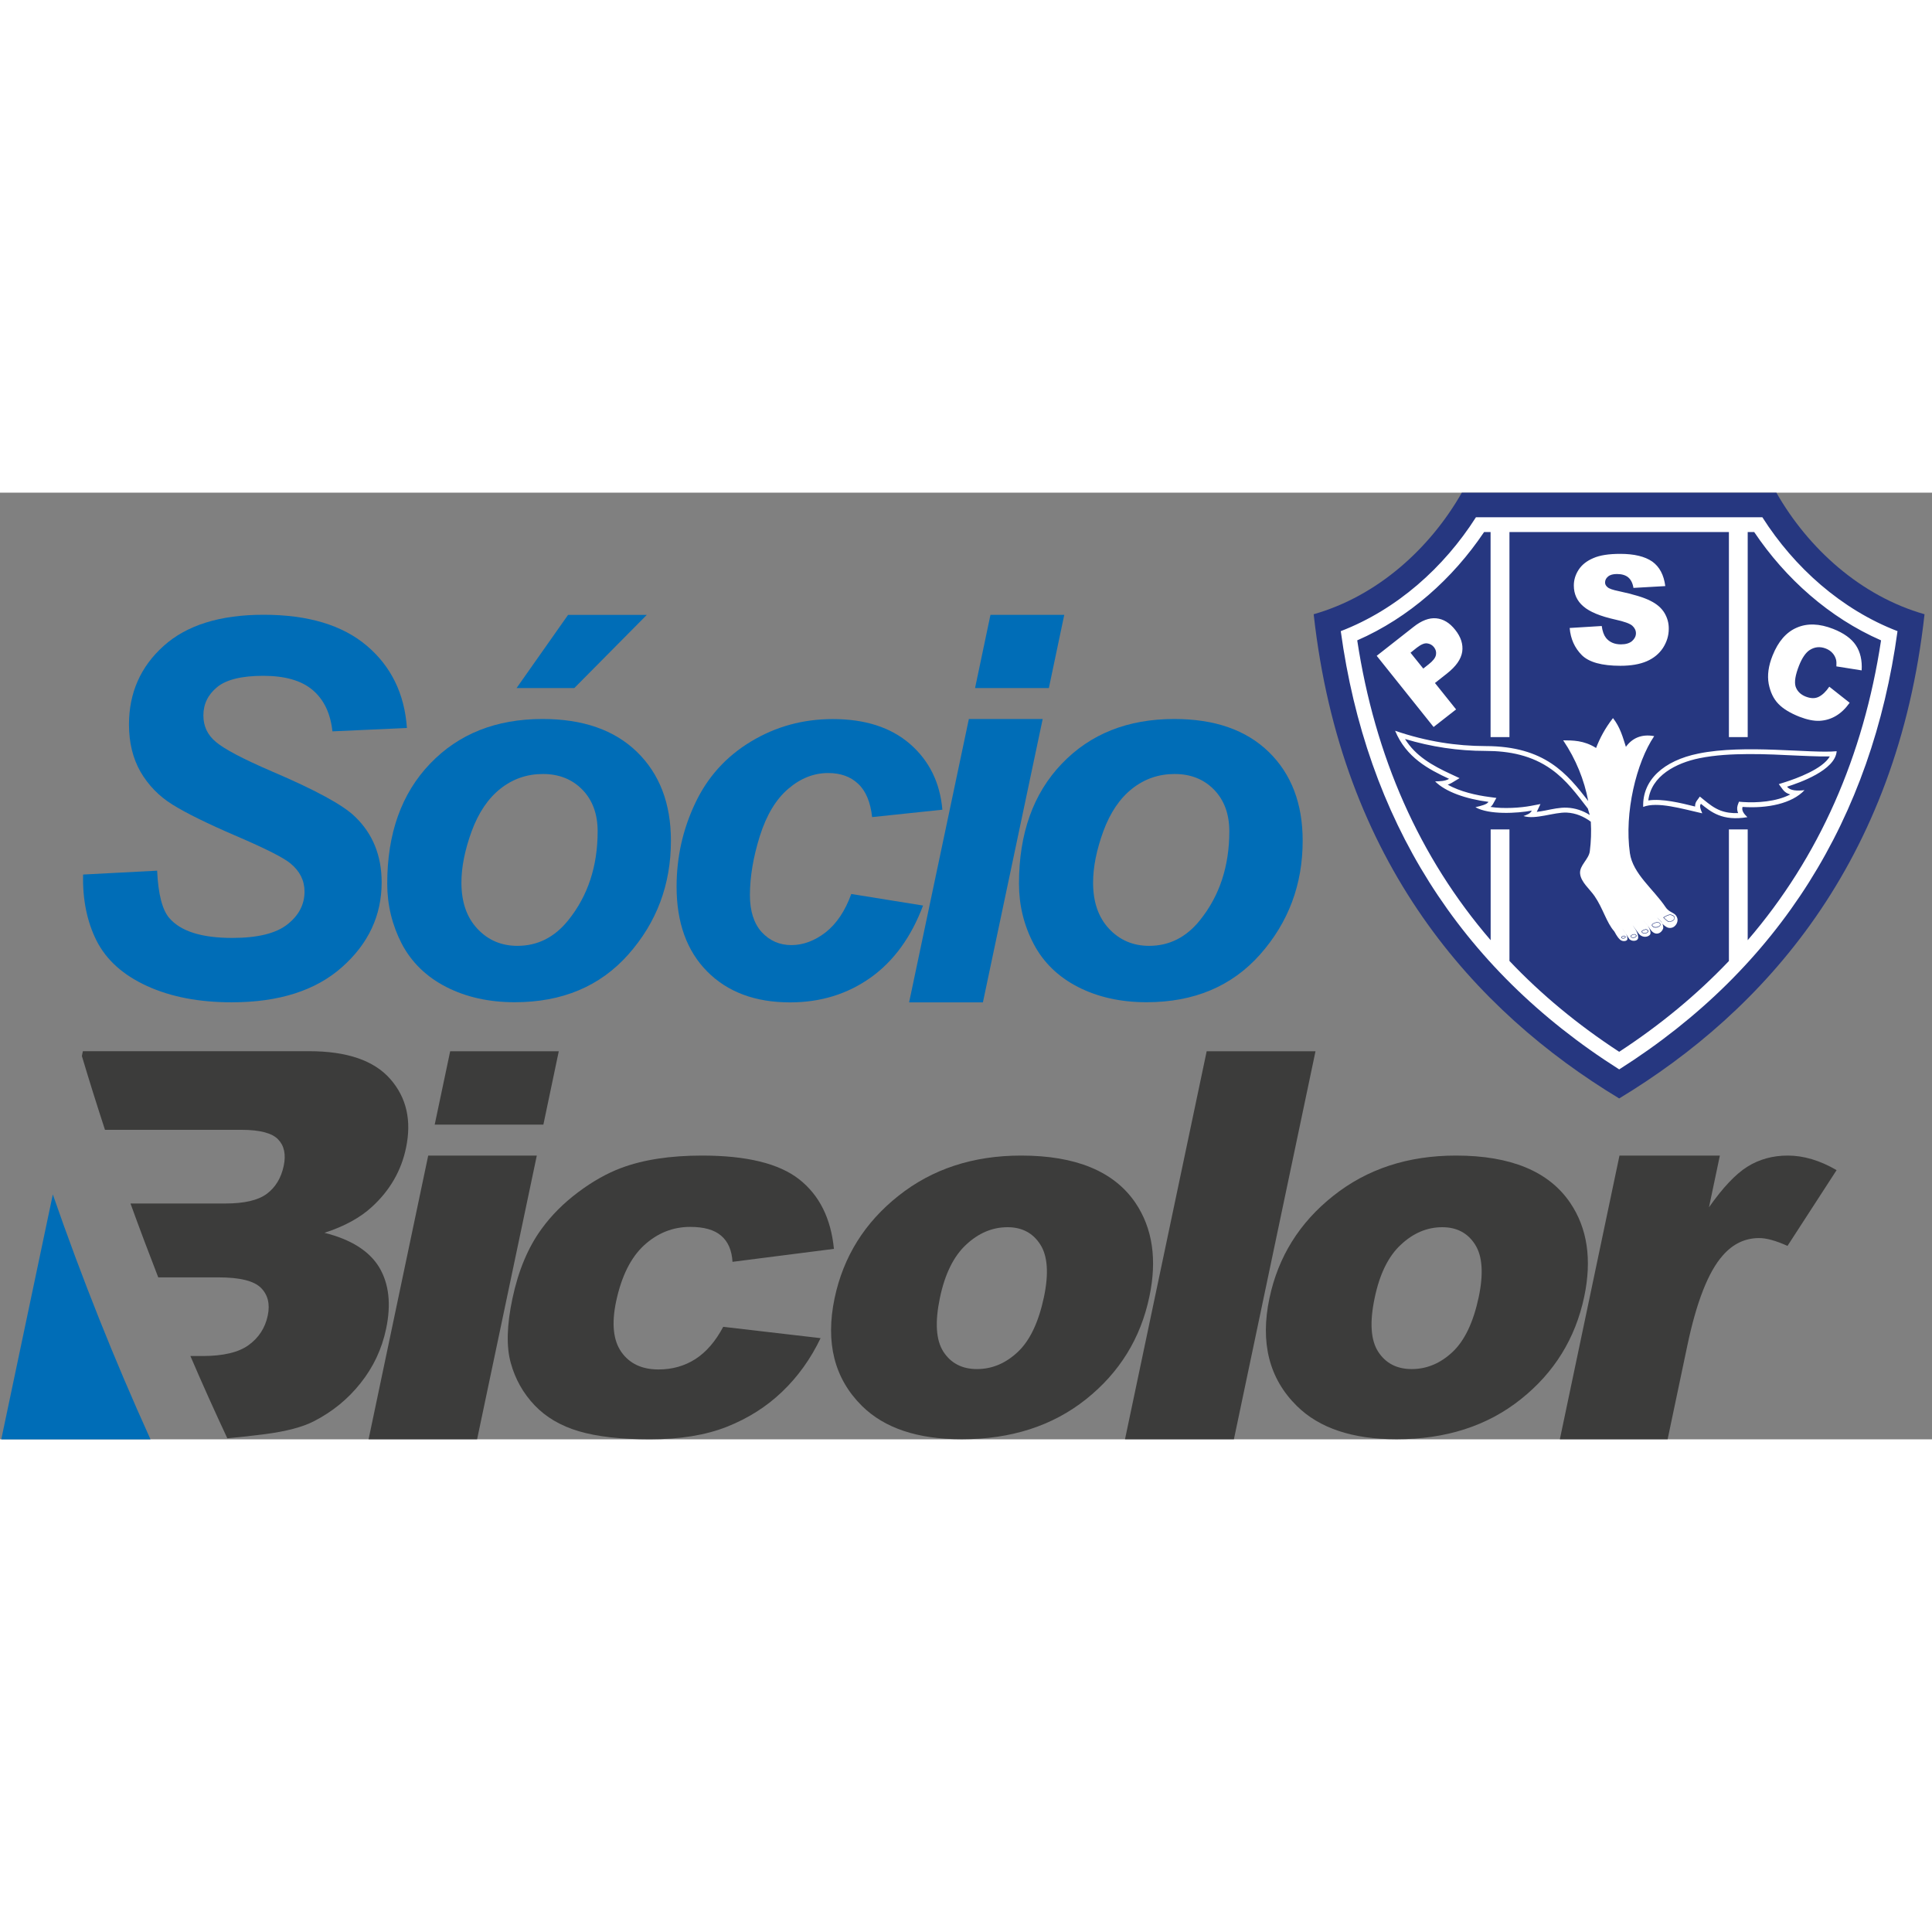<?xml version="1.0" encoding="UTF-8"?>
<svg xmlns="http://www.w3.org/2000/svg" xmlns:xlink="http://www.w3.org/1999/xlink" width="100px" height="100px" viewBox="0 0 100 49" version="1.1">
<rect x="0" y="0" width="100" height="49" fill="#808080" stroke="none"/>
<defs>
<clipPath id="clip1">
  <path d="M 67 0 L 99.684 0 L 99.684 32 L 67 32 Z M 67 0 "/>
</clipPath>
</defs>
<g id="surface1">
<g clip-path="url(#clip1)" clip-rule="nonzero">
<path style=" stroke:none;fill-rule:evenodd;fill:rgb(14.902%,21.569%,50.196%);fill-opacity:1;" d="M 83.809 31.355 C 76.324 26.836 69.418 19.168 67.996 6.293 C 71.301 5.352 74.016 2.891 75.664 0 L 91.945 0 C 93.594 2.891 96.309 5.352 99.613 6.293 C 98.195 19.168 91.289 26.836 83.809 31.355 Z M 83.809 31.355 "/>
</g>
<path style=" stroke:none;fill-rule:evenodd;fill:rgb(100%,100%,100%);fill-opacity:1;" d="M 81.246 7.004 L 82.906 6.902 C 82.941 7.172 83.016 7.375 83.125 7.516 C 83.305 7.738 83.562 7.852 83.898 7.852 C 84.145 7.852 84.34 7.797 84.477 7.68 C 84.609 7.562 84.676 7.426 84.676 7.277 C 84.676 7.133 84.613 7 84.488 6.887 C 84.359 6.773 84.062 6.668 83.594 6.566 C 82.828 6.395 82.281 6.168 81.957 5.887 C 81.625 5.605 81.461 5.242 81.461 4.805 C 81.461 4.52 81.543 4.246 81.711 3.988 C 81.879 3.73 82.133 3.531 82.473 3.387 C 82.812 3.238 83.273 3.168 83.863 3.168 C 84.586 3.168 85.137 3.301 85.52 3.566 C 85.898 3.836 86.121 4.258 86.195 4.836 L 84.547 4.93 C 84.508 4.68 84.41 4.492 84.27 4.379 C 84.129 4.266 83.938 4.211 83.691 4.211 C 83.488 4.211 83.336 4.254 83.234 4.34 C 83.129 4.426 83.078 4.527 83.078 4.652 C 83.078 4.738 83.117 4.82 83.203 4.891 C 83.285 4.969 83.48 5.035 83.789 5.098 C 84.551 5.262 85.094 5.426 85.426 5.598 C 85.758 5.762 85.996 5.969 86.148 6.219 C 86.297 6.465 86.379 6.742 86.375 7.047 C 86.375 7.406 86.27 7.734 86.074 8.039 C 85.871 8.344 85.594 8.57 85.234 8.727 C 84.871 8.883 84.418 8.961 83.871 8.961 C 82.91 8.961 82.246 8.777 81.875 8.41 C 81.504 8.035 81.293 7.57 81.246 7.004 Z M 73.668 9.105 L 73.949 8.883 C 74.168 8.711 74.293 8.555 74.324 8.402 C 74.352 8.254 74.32 8.125 74.227 8.004 C 74.137 7.887 74.016 7.82 73.871 7.801 C 73.73 7.781 73.555 7.855 73.336 8.023 L 73.008 8.285 Z M 71.258 8.445 L 73.168 6.945 C 73.582 6.617 73.977 6.469 74.34 6.504 C 74.707 6.539 75.031 6.734 75.32 7.098 C 75.617 7.469 75.738 7.848 75.684 8.234 C 75.625 8.621 75.363 8.992 74.898 9.359 L 74.273 9.852 L 75.367 11.219 L 74.203 12.129 Z M 94.684 10.043 L 95.738 10.875 C 95.523 11.176 95.289 11.402 95.027 11.555 C 94.766 11.711 94.48 11.793 94.184 11.809 C 93.883 11.824 93.531 11.75 93.137 11.598 C 92.656 11.406 92.293 11.188 92.047 10.93 C 91.797 10.672 91.633 10.328 91.547 9.891 C 91.469 9.457 91.531 8.969 91.75 8.426 C 92.039 7.703 92.457 7.219 93 6.988 C 93.543 6.75 94.172 6.773 94.883 7.051 C 95.438 7.27 95.828 7.551 96.059 7.898 C 96.289 8.246 96.391 8.68 96.359 9.199 L 95.051 8.992 C 95.059 8.844 95.055 8.73 95.035 8.648 C 95 8.516 94.938 8.398 94.848 8.301 C 94.762 8.203 94.645 8.125 94.508 8.07 C 94.203 7.949 93.914 7.98 93.648 8.16 C 93.453 8.297 93.273 8.559 93.117 8.953 C 92.926 9.438 92.867 9.801 92.941 10.039 C 93.02 10.273 93.195 10.449 93.461 10.555 C 93.723 10.656 93.945 10.664 94.141 10.566 C 94.332 10.469 94.512 10.297 94.684 10.043 Z M 94.711 13.652 C 94.547 13.656 94.383 13.652 94.219 13.652 C 93.852 13.645 93.484 13.629 93.113 13.613 C 92.238 13.57 91.367 13.527 90.496 13.531 C 89.656 13.535 88.781 13.578 87.957 13.746 C 86.754 13.992 85.465 14.652 85.316 15.93 C 86.035 15.824 86.996 16.062 87.738 16.246 C 87.734 16.141 87.758 16.043 87.824 15.949 L 87.984 15.73 L 88.195 15.902 C 88.465 16.121 88.715 16.32 89.043 16.449 C 89.34 16.562 89.648 16.598 89.965 16.586 C 89.914 16.461 89.895 16.328 89.941 16.18 L 90.008 15.996 L 90.207 16.012 C 90.934 16.062 91.934 16 92.664 15.621 C 92.512 15.578 92.375 15.5 92.281 15.371 L 92.07 15.086 L 92.406 14.98 C 92.977 14.797 94.336 14.309 94.711 13.652 Z M 86.086 21.988 C 86.086 21.988 86.359 21.805 86.488 21.836 C 86.617 21.871 86.719 21.934 86.672 22.059 C 86.633 22.184 86.418 22.246 86.332 22.203 C 86.242 22.152 86.086 21.988 86.086 21.988 Z M 85.773 22.223 C 85.773 22.223 85.914 22.227 85.949 22.34 C 85.984 22.449 85.691 22.594 85.543 22.465 C 85.398 22.344 85.617 22.258 85.773 22.223 Z M 85.184 22.594 C 85.184 22.594 85.293 22.598 85.32 22.684 C 85.352 22.77 85.121 22.883 85.004 22.785 C 84.887 22.688 85.059 22.625 85.184 22.594 Z M 84.586 22.848 C 84.586 22.848 84.68 22.852 84.707 22.926 C 84.734 23 84.531 23.102 84.43 23.016 C 84.324 22.93 84.477 22.871 84.586 22.848 Z M 84.055 22.93 C 84.055 22.93 84.125 22.934 84.145 22.988 C 84.164 23.047 84.012 23.121 83.938 23.059 C 83.859 22.992 83.973 22.949 84.055 22.93 Z M 86.125 21.992 C 86.188 22.055 86.281 22.145 86.348 22.18 C 86.434 22.227 86.621 22.145 86.656 22.051 C 86.695 21.934 86.578 21.891 86.484 21.863 C 86.395 21.836 86.219 21.934 86.125 21.992 Z M 85.777 22.246 C 85.691 22.266 85.426 22.336 85.562 22.445 C 85.688 22.551 85.953 22.434 85.93 22.344 C 85.906 22.281 85.836 22.246 85.777 22.246 Z M 85.184 22.621 C 85.121 22.637 84.922 22.684 85.02 22.766 C 85.113 22.848 85.316 22.758 85.293 22.691 C 85.281 22.648 85.23 22.625 85.184 22.621 Z M 84.586 22.871 C 84.531 22.883 84.363 22.926 84.441 22.996 C 84.523 23.066 84.695 22.984 84.68 22.938 C 84.668 22.895 84.629 22.875 84.586 22.871 Z M 84.059 22.957 C 84.02 22.965 83.898 22.992 83.953 23.039 C 84.012 23.086 84.133 23.027 84.121 22.996 C 84.113 22.973 84.086 22.957 84.059 22.957 Z M 80.91 12.82 C 81.574 13.805 82 14.871 82.207 15.961 C 81.117 14.559 79.977 13.121 76.891 13.117 C 75.395 13.113 73.852 12.887 72.211 12.324 C 72.785 13.707 73.93 14.312 75.004 14.812 C 74.801 14.938 74.504 14.938 74.281 14.945 C 74.816 15.484 75.875 15.855 77.043 16.004 C 76.973 16.137 76.66 16.211 76.367 16.281 C 77.074 16.684 78.531 16.598 79.285 16.457 C 79.211 16.617 79.027 16.676 78.855 16.738 C 79.469 16.938 80.445 16.531 81.09 16.559 C 81.562 16.582 81.977 16.762 82.34 17.031 C 82.371 17.543 82.352 18.055 82.289 18.559 C 82.238 18.977 81.746 19.293 81.785 19.715 C 81.824 20.156 82.285 20.516 82.535 20.883 C 82.965 21.504 83.156 22.262 83.551 22.703 C 83.59 22.75 83.676 22.973 83.855 23.137 C 83.984 23.254 84.219 23.219 84.234 23.117 C 84.258 22.914 84.062 22.703 83.965 22.555 C 84.031 22.629 84.285 23.031 84.312 23.074 C 84.414 23.25 84.793 23.242 84.793 23.023 C 84.793 22.855 84.691 22.629 84.504 22.398 C 84.648 22.551 84.801 22.848 84.926 22.922 C 85.152 23.062 85.367 22.949 85.41 22.867 C 85.488 22.738 85.332 22.391 85.062 22.156 C 85.266 22.328 85.41 22.613 85.492 22.695 C 85.801 23.008 86.094 22.672 86.09 22.508 C 86.086 22.215 85.855 22.129 85.777 21.984 C 85.816 22.043 85.922 22.137 85.973 22.191 C 86.027 22.246 86.004 22.277 86.078 22.344 C 86.156 22.418 86.262 22.504 86.359 22.523 C 86.684 22.586 86.879 22.25 86.82 22.039 C 86.727 21.699 86.43 21.785 86.207 21.449 C 85.578 20.516 84.516 19.727 84.363 18.66 C 84.066 16.57 84.699 13.961 85.621 12.602 C 84.953 12.48 84.477 12.715 84.156 13.156 C 84 12.668 83.867 12.152 83.488 11.668 C 83.074 12.199 82.809 12.707 82.613 13.215 C 81.973 12.812 81.398 12.824 80.91 12.82 Z M 85.051 16.266 C 85.004 14.879 86.102 13.871 87.91 13.504 C 90.305 13.012 93.719 13.512 95.066 13.383 C 94.992 14.371 93.148 15.012 92.5 15.219 C 92.656 15.434 93.039 15.441 93.402 15.398 C 92.754 16.094 91.477 16.355 90.195 16.266 C 90.133 16.445 90.258 16.621 90.445 16.797 C 89.148 17.012 88.566 16.531 88.039 16.105 C 87.957 16.215 88.004 16.355 88.109 16.598 C 87.047 16.359 85.785 15.977 85.051 16.266 Z M 74.934 15.113 C 75 15.09 75.07 15.062 75.137 15.023 L 75.547 14.777 L 75.113 14.574 C 74.129 14.121 73.273 13.633 72.723 12.75 C 74.078 13.156 75.461 13.367 76.891 13.367 C 78.121 13.367 79.293 13.598 80.305 14.324 C 81.078 14.875 81.617 15.613 82.188 16.352 C 82.223 16.461 82.25 16.57 82.285 16.684 C 81.938 16.461 81.539 16.324 81.102 16.305 C 80.742 16.289 80.348 16.379 79.996 16.449 C 79.867 16.473 79.703 16.504 79.543 16.523 L 79.734 16.117 L 79.242 16.211 C 78.723 16.309 77.836 16.375 77.145 16.266 C 77.199 16.23 77.242 16.18 77.27 16.129 L 77.453 15.801 L 77.078 15.75 C 76.441 15.668 75.566 15.477 74.934 15.113 Z M 83.809 28.941 C 85.949 27.543 87.84 25.973 89.488 24.242 L 89.488 17.43 L 90.461 17.43 L 90.461 23.164 C 94.164 18.859 96.453 13.641 97.363 7.645 C 94.684 6.473 92.418 4.449 90.797 2.039 L 90.461 2.039 L 90.461 12.652 L 89.488 12.652 L 89.488 2.039 L 78.129 2.039 L 78.129 12.652 L 77.152 12.652 L 77.152 2.039 L 76.816 2.039 C 75.195 4.449 72.93 6.473 70.25 7.645 C 71.164 13.645 73.453 18.863 77.156 23.164 L 77.156 17.43 L 78.129 17.43 L 78.129 24.238 C 79.773 25.973 81.668 27.543 83.809 28.941 Z M 83.809 29.852 C 92.129 24.578 96.895 16.84 98.215 7.168 C 95.312 6.051 92.875 3.875 91.219 1.273 L 76.395 1.273 C 74.738 3.875 72.301 6.051 69.398 7.168 C 70.723 16.84 75.484 24.578 83.809 29.852 Z M 83.809 29.852 "/>
<path style=" stroke:none;fill-rule:nonzero;fill:rgb(0%,42.745%,71.765%);fill-opacity:1;" d="M 4.301 19.766 L 8.133 19.566 C 8.188 20.773 8.398 21.594 8.762 22.016 C 9.352 22.703 10.434 23.047 12.02 23.047 C 13.34 23.047 14.289 22.812 14.879 22.344 C 15.469 21.879 15.762 21.312 15.762 20.652 C 15.762 20.078 15.523 19.594 15.039 19.195 C 14.699 18.906 13.773 18.434 12.25 17.781 C 10.734 17.129 9.625 16.582 8.926 16.145 C 8.227 15.711 7.68 15.145 7.273 14.449 C 6.875 13.75 6.676 12.934 6.676 12 C 6.676 10.367 7.273 9.012 8.465 7.938 C 9.66 6.859 11.387 6.32 13.648 6.32 C 15.945 6.32 17.723 6.855 18.984 7.922 C 20.242 8.988 20.938 10.406 21.062 12.18 L 17.207 12.355 C 17.105 11.426 16.77 10.719 16.191 10.223 C 15.613 9.727 14.758 9.48 13.625 9.48 C 12.512 9.48 11.715 9.676 11.242 10.062 C 10.766 10.453 10.527 10.941 10.527 11.531 C 10.527 12.09 10.742 12.547 11.18 12.906 C 11.617 13.277 12.582 13.785 14.078 14.43 C 16.332 15.391 17.766 16.172 18.375 16.77 C 19.293 17.652 19.754 18.785 19.754 20.172 C 19.754 21.883 19.07 23.348 17.703 24.559 C 16.336 25.773 14.434 26.379 11.992 26.379 C 10.309 26.379 8.852 26.102 7.617 25.539 C 6.387 24.977 5.516 24.203 5.004 23.203 C 4.504 22.211 4.27 21.062 4.301 19.766 Z M 4.301 19.766 "/>
<path style=" stroke:none;fill-rule:nonzero;fill:rgb(0%,42.745%,71.765%);fill-opacity:1;" d="M 20.043 20.238 C 20.043 17.641 20.781 15.574 22.258 14.031 C 23.738 12.484 25.676 11.715 28.082 11.715 C 30.172 11.715 31.797 12.281 32.969 13.418 C 34.141 14.559 34.727 16.09 34.727 18.016 C 34.727 20.281 33.992 22.242 32.527 23.898 C 31.062 25.551 29.102 26.375 26.641 26.375 C 25.312 26.375 24.129 26.113 23.098 25.586 C 22.07 25.059 21.301 24.312 20.793 23.344 C 20.297 22.379 20.043 21.344 20.043 20.238 Z M 30.934 17.531 C 30.934 16.637 30.672 15.918 30.145 15.375 C 29.613 14.832 28.934 14.562 28.102 14.562 C 27.277 14.562 26.543 14.816 25.906 15.32 C 25.266 15.824 24.77 16.559 24.414 17.523 C 24.062 18.488 23.883 19.375 23.883 20.184 C 23.883 21.188 24.156 21.98 24.707 22.57 C 25.258 23.16 25.949 23.457 26.781 23.457 C 27.828 23.457 28.711 23.012 29.418 22.125 C 30.43 20.867 30.934 19.332 30.934 17.531 Z M 29.402 6.328 L 33.477 6.328 L 29.727 10.113 L 26.738 10.113 Z M 29.402 6.328 "/>
<path style=" stroke:none;fill-rule:nonzero;fill:rgb(0%,42.745%,71.765%);fill-opacity:1;" d="M 44.062 20.773 L 47.777 21.371 C 47.164 23.004 46.258 24.25 45.062 25.102 C 43.863 25.953 42.473 26.383 40.895 26.383 C 39.094 26.383 37.664 25.852 36.605 24.785 C 35.551 23.723 35.02 22.258 35.02 20.395 C 35.02 18.871 35.34 17.434 35.98 16.082 C 36.617 14.727 37.578 13.66 38.867 12.883 C 40.152 12.105 41.566 11.719 43.105 11.719 C 44.773 11.719 46.105 12.145 47.102 13.008 C 48.094 13.871 48.656 15.004 48.777 16.41 L 45.141 16.793 C 45.055 16.012 44.812 15.434 44.414 15.066 C 44.02 14.695 43.504 14.512 42.863 14.512 C 42.129 14.512 41.438 14.781 40.801 15.328 C 40.16 15.875 39.672 16.688 39.328 17.777 C 38.988 18.863 38.816 19.883 38.816 20.832 C 38.816 21.656 39.02 22.297 39.426 22.746 C 39.836 23.191 40.348 23.418 40.961 23.418 C 41.57 23.418 42.16 23.199 42.73 22.762 C 43.297 22.316 43.742 21.656 44.062 20.773 Z M 44.062 20.773 "/>
<path style=" stroke:none;fill-rule:nonzero;fill:rgb(0%,42.745%,71.765%);fill-opacity:1;" d="M 50.148 11.715 L 53.969 11.715 L 50.875 26.383 L 47.055 26.383 Z M 51.266 6.324 L 55.086 6.324 L 54.289 10.113 L 50.469 10.113 Z M 51.266 6.324 "/>
<path style=" stroke:none;fill-rule:nonzero;fill:rgb(0%,42.745%,71.765%);fill-opacity:1;" d="M 52.742 20.238 C 52.742 17.641 53.48 15.574 54.957 14.031 C 56.438 12.484 58.375 11.715 60.781 11.715 C 62.871 11.715 64.496 12.281 65.668 13.418 C 66.84 14.559 67.426 16.09 67.426 18.016 C 67.426 20.281 66.691 22.242 65.227 23.898 C 63.762 25.551 61.801 26.375 59.344 26.375 C 58.012 26.375 56.828 26.113 55.797 25.586 C 54.77 25.059 54 24.312 53.496 23.344 C 52.992 22.379 52.742 21.344 52.742 20.238 Z M 63.629 17.531 C 63.629 16.637 63.367 15.918 62.84 15.375 C 62.312 14.832 61.629 14.562 60.797 14.562 C 59.973 14.562 59.238 14.816 58.602 15.32 C 57.961 15.824 57.465 16.559 57.109 17.523 C 56.758 18.488 56.578 19.375 56.578 20.184 C 56.578 21.188 56.852 21.98 57.402 22.57 C 57.953 23.16 58.645 23.457 59.48 23.457 C 60.523 23.457 61.406 23.012 62.113 22.125 C 63.125 20.867 63.629 19.332 63.629 17.531 Z M 63.629 17.531 "/>
<path style=" stroke:none;fill-rule:nonzero;fill:rgb(0%,42.745%,71.765%);fill-opacity:1;" d="M 2.734 36.324 L 0.066 49 L 7.789 49 C 5.922 44.883 4.238 40.656 2.734 36.324 Z M 2.734 36.324 "/>
<path style=" stroke:none;fill-rule:nonzero;fill:rgb(23.529%,23.529%,23.137%);fill-opacity:1;" d="M 23.301 28.914 L 28.922 28.914 L 28.125 32.711 L 22.5 32.711 Z M 22.164 34.312 L 27.785 34.312 L 24.695 48.996 L 19.078 48.996 Z M 22.164 34.312 "/>
<path style=" stroke:none;fill-rule:nonzero;fill:rgb(23.529%,23.529%,23.137%);fill-opacity:1;" d="M 37.434 43.176 L 42.473 43.762 C 41.965 44.828 41.301 45.754 40.488 46.531 C 39.676 47.312 38.715 47.918 37.617 48.352 C 36.52 48.785 35.188 49 33.633 49 C 32.133 49 30.906 48.859 29.965 48.582 C 29.023 48.305 28.258 47.855 27.668 47.234 C 27.078 46.613 26.668 45.883 26.438 45.047 C 26.203 44.211 26.23 43.098 26.523 41.715 C 26.828 40.27 27.332 39.066 28.031 38.109 C 28.543 37.402 29.176 36.77 29.922 36.211 C 30.672 35.648 31.41 35.234 32.133 34.961 C 33.281 34.527 34.684 34.312 36.336 34.312 C 38.648 34.312 40.324 34.723 41.367 35.543 C 42.41 36.363 43.008 37.562 43.164 39.141 L 37.914 39.812 C 37.879 39.215 37.684 38.762 37.324 38.457 C 36.969 38.152 36.434 38.004 35.723 38.004 C 34.824 38.004 34.027 38.324 33.336 38.957 C 32.645 39.594 32.168 40.562 31.891 41.859 C 31.648 43.012 31.742 43.891 32.168 44.488 C 32.594 45.086 33.23 45.383 34.086 45.383 C 34.797 45.383 35.434 45.203 35.996 44.844 C 36.559 44.48 37.035 43.926 37.434 43.176 Z M 37.434 43.176 "/>
<path style=" stroke:none;fill-rule:nonzero;fill:rgb(23.529%,23.529%,23.137%);fill-opacity:1;" d="M 43.199 41.691 C 43.652 39.551 44.75 37.785 46.504 36.395 C 48.254 35.004 50.371 34.312 52.852 34.312 C 55.688 34.312 57.66 35.129 58.77 36.758 C 59.656 38.074 59.898 39.691 59.492 41.613 C 59.039 43.777 57.941 45.547 56.211 46.926 C 54.473 48.309 52.328 48.996 49.777 48.996 C 47.5 48.996 45.781 48.422 44.617 47.273 C 43.188 45.859 42.715 44 43.199 41.691 Z M 48.648 41.684 C 48.387 42.938 48.445 43.863 48.828 44.461 C 49.215 45.059 49.797 45.363 50.566 45.363 C 51.352 45.363 52.055 45.066 52.68 44.477 C 53.309 43.887 53.758 42.938 54.035 41.633 C 54.289 40.418 54.227 39.508 53.844 38.914 C 53.465 38.32 52.898 38.02 52.152 38.02 C 51.363 38.02 50.645 38.324 50 38.93 C 49.359 39.527 48.906 40.445 48.648 41.684 Z M 48.648 41.684 "/>
<path style=" stroke:none;fill-rule:nonzero;fill:rgb(23.529%,23.529%,23.137%);fill-opacity:1;" d="M 62.457 28.914 L 68.09 28.914 L 63.867 48.996 L 58.23 48.996 Z M 62.457 28.914 "/>
<path style=" stroke:none;fill-rule:nonzero;fill:rgb(23.529%,23.529%,23.137%);fill-opacity:1;" d="M 65.707 41.691 C 66.16 39.551 67.258 37.785 69.012 36.395 C 70.762 35.004 72.875 34.312 75.359 34.312 C 78.195 34.312 80.168 35.129 81.273 36.758 C 82.164 38.074 82.402 39.691 82 41.613 C 81.543 43.777 80.449 45.547 78.715 46.926 C 76.98 48.309 74.836 48.996 72.285 48.996 C 70.008 48.996 68.289 48.422 67.125 47.273 C 65.691 45.859 65.219 44 65.707 41.691 Z M 71.152 41.684 C 70.887 42.938 70.949 43.863 71.332 44.461 C 71.719 45.059 72.297 45.363 73.07 45.363 C 73.852 45.363 74.559 45.066 75.184 44.477 C 75.812 43.887 76.262 42.938 76.539 41.633 C 76.793 40.418 76.73 39.508 76.348 38.914 C 75.969 38.32 75.402 38.02 74.656 38.02 C 73.863 38.02 73.148 38.324 72.504 38.93 C 71.859 39.527 71.41 40.445 71.152 41.684 Z M 71.152 41.684 "/>
<path style=" stroke:none;fill-rule:nonzero;fill:rgb(23.529%,23.529%,23.137%);fill-opacity:1;" d="M 83.824 34.312 L 89.02 34.312 L 88.457 36.988 C 89.172 35.973 89.832 35.27 90.445 34.887 C 91.059 34.504 91.754 34.312 92.535 34.312 C 93.352 34.312 94.199 34.562 95.062 35.066 L 92.52 38.988 C 91.926 38.719 91.434 38.582 91.055 38.582 C 90.328 38.582 89.699 38.879 89.176 39.477 C 88.426 40.316 87.809 41.883 87.328 44.184 L 86.316 48.996 L 80.738 48.996 Z M 83.824 34.312 "/>
<path style=" stroke:none;fill-rule:nonzero;fill:rgb(23.529%,23.529%,23.137%);fill-opacity:1;" d="M 16.242 48.066 C 17.195 47.578 18 46.926 18.66 46.094 C 19.324 45.262 19.766 44.324 19.984 43.281 C 20.254 42.004 20.133 40.945 19.629 40.098 C 19.117 39.254 18.176 38.656 16.793 38.309 C 17.816 37.98 18.641 37.531 19.254 36.965 C 20.18 36.117 20.77 35.098 21.016 33.91 C 21.312 32.496 21.043 31.309 20.199 30.348 C 19.355 29.387 17.953 28.91 16.004 28.91 L 4.289 28.91 L 4.238 29.16 C 4.621 30.441 5.02 31.715 5.434 32.98 L 12.508 32.98 C 13.453 32.98 14.086 33.148 14.398 33.477 C 14.711 33.801 14.809 34.262 14.684 34.848 C 14.551 35.477 14.258 35.957 13.809 36.293 C 13.355 36.629 12.641 36.793 11.664 36.793 L 6.754 36.793 C 7.219 38.078 7.699 39.352 8.191 40.617 L 11.32 40.617 C 12.414 40.617 13.145 40.797 13.508 41.16 C 13.867 41.52 13.984 42 13.859 42.59 C 13.727 43.23 13.395 43.738 12.875 44.117 C 12.355 44.5 11.551 44.688 10.477 44.688 L 9.855 44.688 C 10.469 46.121 11.109 47.543 11.766 48.945 C 12.266 48.902 12.918 48.832 13.727 48.73 C 14.816 48.586 15.656 48.367 16.242 48.066 Z M 16.242 48.066 "/>
</g>
</svg>
